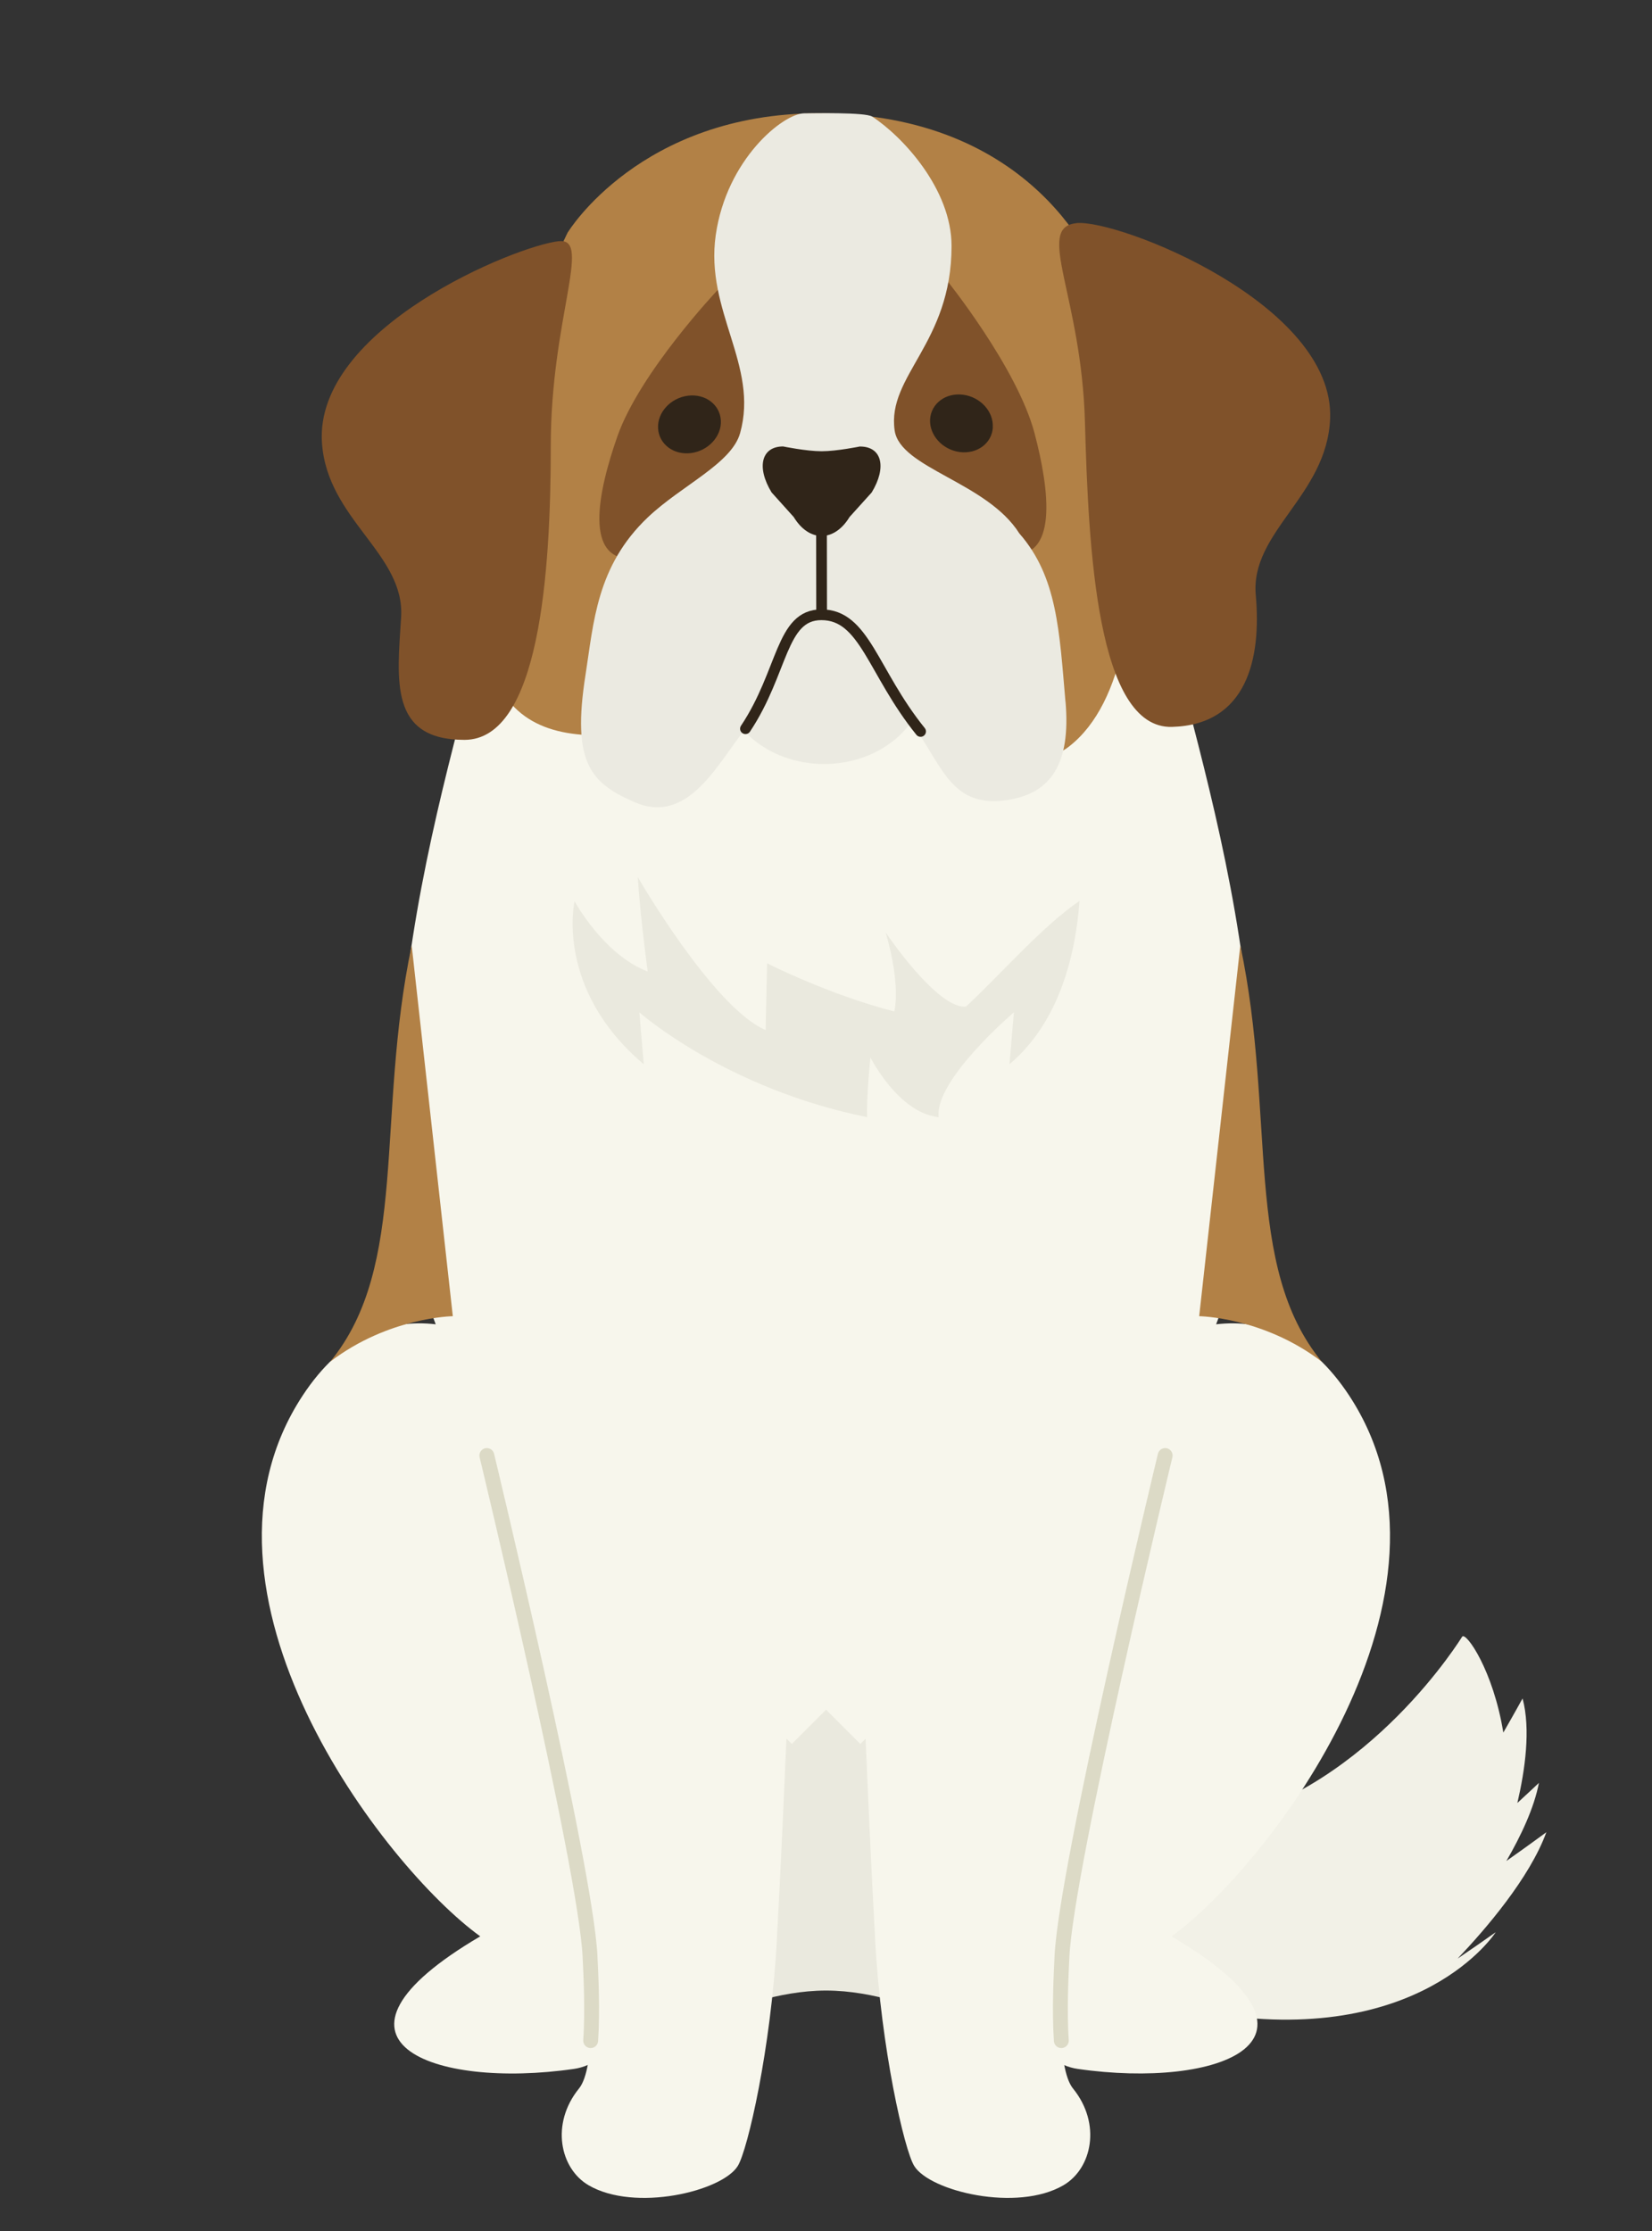 <?xml version="1.0" encoding="UTF-8"?>
<svg id="_レイヤー_2" data-name="レイヤー 2" xmlns="http://www.w3.org/2000/svg" viewBox="0 0 200 270">
  <rect x="0" y="0" width="200" height="270" fill="#333333" stroke="none"/>
  <defs>
    <style>
      .cls-1 {
        fill: #eae9de;
      }

      .cls-1, .cls-2, .cls-3, .cls-4, .cls-5, .cls-6, .cls-7, .cls-8 {
        stroke-width: 0px;
      }

      .cls-2, .cls-9, .cls-10 {
        fill: none;
      }

      .cls-3 {
        fill: #ebeae1;
      }

      .cls-4 {
        fill: #f7f6ec;
      }

      .cls-5 {
        fill: #302519;
      }

      .cls-6 {
        fill: #b28146;
      }

      .cls-7 {
        fill: #80522a;
      }

      .cls-9 {
        stroke: #302519;
        stroke-width: 1.3px;
      }

      .cls-9, .cls-10 {
        stroke-linecap: round;
        stroke-linejoin: round;
      }

      .cls-10 {
        stroke: #dcdac6;
        stroke-width: 1.8px;
      }

      .cls-8 {
        fill: #f2f1e7;
      }
    </style>
  </defs>
  <g id="_レイヤー_1-2" data-name="レイヤー 1">
    <g>
      <rect class="cls-2" width="200" height="270"/>
      <g>
        <path class="cls-8" d="M147.7,220.53c18.34-4.44,29.26-22.4,29.33-22.47.49-.54,3.75,4.11,4.97,11.62,1.29-2.24,2.33-4.13,2.33-4.13,1,3.73.3,8.67-.63,12.65,1.5-1.38,2.61-2.43,2.61-2.43-.58,3.03-2.17,6.4-3.94,9.45,2.56-1.8,4.84-3.48,4.84-3.48-2.03,5.56-7.38,11.76-10.74,15.29,1.59-1.08,3.21-2.19,4.61-3.19,0,0-9.05,14.12-34.94,9.74-36.56-6.18-25.9-35.12-25.9-35.12,0,0,4.08,17.72,27.46,12.06Z"/>
        <g>
          <g>
            <path class="cls-4" d="M141.84,234.34c11.69-8.43,37.15-41.68,21.49-65.46-4.76-7.22-10.45-9.27-16.1-8.61,12.04-30.76-3.58-72.3-7.13-89.79l-40.11,20.63-40.11-20.63c-3.54,17.49-19.16,59.02-7.13,89.79-5.64-.66-11.34,1.39-16.1,8.61-15.66,23.78,9.8,57.03,21.49,65.46-21.49,12.63-5.72,18.53,11.37,16.04,4.45-.64,8.04-6.26,9.19-10.51h42.56c1.15,4.25,4.74,9.87,9.19,10.51,17.09,2.48,32.86-3.42,11.37-16.04Z"/>
            <path class="cls-1" d="M108.31,206.91l-4.15,4.15-4.15-4.15-4.15,4.15-4.15-4.15-3.12,4.15v32.19s5.5-2.35,11.42-2.35,11.42,2.35,11.42,2.35v-32.19l-3.12-4.15Z"/>
            <g>
              <path class="cls-4" d="M104.5,203.22l36.56-27.07s-11.95,49.59-12.49,60.58c-.19,3.85-.69,13.53,1.33,16.02,3.47,4.27,2.3,9.69-1.15,11.71-5.61,3.28-16.17.74-18.07-2.33-1.2-1.94-4.01-14.2-4.72-27.17-.87-16.12-1.46-31.75-1.46-31.75Z"/>
              <path class="cls-4" d="M95.5,203.22l-36.56-27.07s11.95,49.59,12.49,60.58c.19,3.85.69,13.53-1.33,16.02-3.47,4.27-2.3,9.69,1.15,11.71,5.61,3.28,16.17.74,18.07-2.33,1.2-1.94,4.01-14.2,4.72-27.17.87-16.12,1.46-31.75,1.46-31.75Z"/>
              <path class="cls-10" d="M141.06,176.15s-11.95,49.59-12.49,60.58c-.11,2.27-.33,6.57-.08,10.23"/>
              <path class="cls-10" d="M58.94,176.15s11.95,49.59,12.49,60.58c.11,2.27.33,6.57.08,10.23"/>
            </g>
            <path class="cls-1" d="M107.22,112.85s1.83,5.83,1.05,9.56c-7.94-2.03-15.4-5.83-15.4-5.83l-.18,8.08c-6.35-2.71-15.47-18.5-15.47-18.5,0,0,.14,3.37,1.19,11.41-5.34-2.02-8.85-8.5-8.85-8.5,0,0-2.44,10.59,8.38,19.73l-.54-6.29s10.37,9.21,27.58,12.69c-.11-2.42.4-7.22.4-7.22,0,0,3.39,6.73,8.26,7.22-.54-4.48,9.11-12.69,9.11-12.69l-.54,6.29c6.18-5.22,8.03-13.57,8.48-19.77-4.53,3.09-9.49,8.84-13.74,12.79-3.47.34-9.72-8.96-9.72-8.96Z"/>
            <g>
              <path class="cls-6" d="M49.84,114.41l4.98,44.88s-7.74.09-14.84,5.5c9.54-11.62,5.49-29.6,9.86-50.38Z"/>
              <path class="cls-6" d="M150.16,114.41l-4.98,44.88s7.74.09,14.84,5.5c-9.54-11.62-5.49-29.6-9.86-50.38Z"/>
            </g>
          </g>
          <g>
            <path class="cls-6" d="M68.77,28.08s8.77-14.37,30.33-14.37c25.94,0,33.85,18.2,34.73,22.03.88,3.83,9.31,43.92-4.4,54.6-6.4,4.99-16.88-5.12-29.33-4.78-16.05.44-34.31,9.33-40.13-3.36-8.77-19.13,8.79-54.13,8.79-54.13Z"/>
            <path class="cls-7" d="M67.72,29.18c-5.18.51-29.7,10.54-28.74,24.43.64,9.28,10.06,13.41,9.58,21.08s-1.44,14.85,7.66,14.85,10.46-20.25,10.46-35.58,5-25.16,1.04-24.77Z"/>
            <path class="cls-7" d="M86.89,35.09s-9.43,9.97-12.15,17.73c-2.3,6.57-4.27,15.43,2.3,14.77,4.68-.47,15.76-5.58,16.09-13.46.33-7.88-4.92-18.06-6.24-19.04Z"/>
            <path class="cls-7" d="M114.54,33.81s8.62,10.69,10.71,18.63c1.77,6.73,3.04,15.72-3.45,14.55-4.63-.83-15.27-6.8-14.98-14.68.29-7.88,6.33-17.61,7.72-18.49Z"/>
            <path class="cls-7" d="M130.3,27c5.04-.5,31.31,9.77,30.73,23.69-.39,9.29-9.69,13.68-9,21.33.69,7.65-1.05,15.7-10.14,15.95s-10.12-21.56-10.54-36.88c-.42-15.32-6.08-23.58-1.04-24.08Z"/>
            <ellipse class="cls-3" cx="99.77" cy="82.08" rx="12.26" ry="10.38"/>
            <path class="cls-3" d="M128.99,84.91c-.74-8.5-.98-15.1-5.58-20.35-3.94-6.24-14.44-7.88-15.1-12.47-.95-6.63,6.89-10.51,6.89-22.32,0-6.88-5.93-13.26-9.61-15.66-.82-.54-7.2-.4-8.25-.39-2.53.02-9.38,5.55-10.69,14.74s5.25,15.76,2.95,23.96c-1.04,3.7-7.09,6.32-11.16,10.18-6.24,5.91-6.57,12.8-7.55,19.04-1.7,10.74.66,13.13,5.91,15.43,6.61,2.89,10.18-4.92,13.46-8.86,4.6-6.89,4.27-13.79,9.19-13.79,5.25,0,6.86,5.91,11.82,14.44,2.95,4.27,4.27,9.19,11.16,7.88,4.76-.91,7.22-4.27,6.57-11.82Z"/>
            <path class="cls-9" d="M90.25,88.19c4.6-6.89,4.27-13.79,9.19-13.79,5.25,0,6.18,6.9,12.01,14.12"/>
            <line class="cls-9" x1="99.45" y1="59.63" x2="99.47" y2="74.13"/>
            <path class="cls-5" d="M104.13,54.04c2.63,0,3.26,2.5,1.4,5.56l-2.68,2.97c-1.86,3.06-4.9,3.06-6.76,0l-2.68-2.98c-1.86-3.06-1.23-5.56,1.4-5.56,0,0,2.81.58,4.66.58s4.66-.58,4.66-.58Z"/>
            <g>
              <path class="cls-5" d="M120.2,51.72c-.11,1.92-1.89,3.25-3.99,2.99-2.1-.27-3.71-2.04-3.61-3.95.11-1.92,1.89-3.26,3.99-2.99,2.1.27,3.71,2.03,3.6,3.95Z"/>
              <path class="cls-5" d="M87.27,50.88c.11,1.91-1.51,3.68-3.61,3.95-2.1.27-3.88-1.07-3.99-2.99s1.51-3.68,3.61-3.95,3.88,1.07,3.99,2.99Z"/>
            </g>
          </g>
        </g>
      </g>
    </g>
  </g>
</svg>